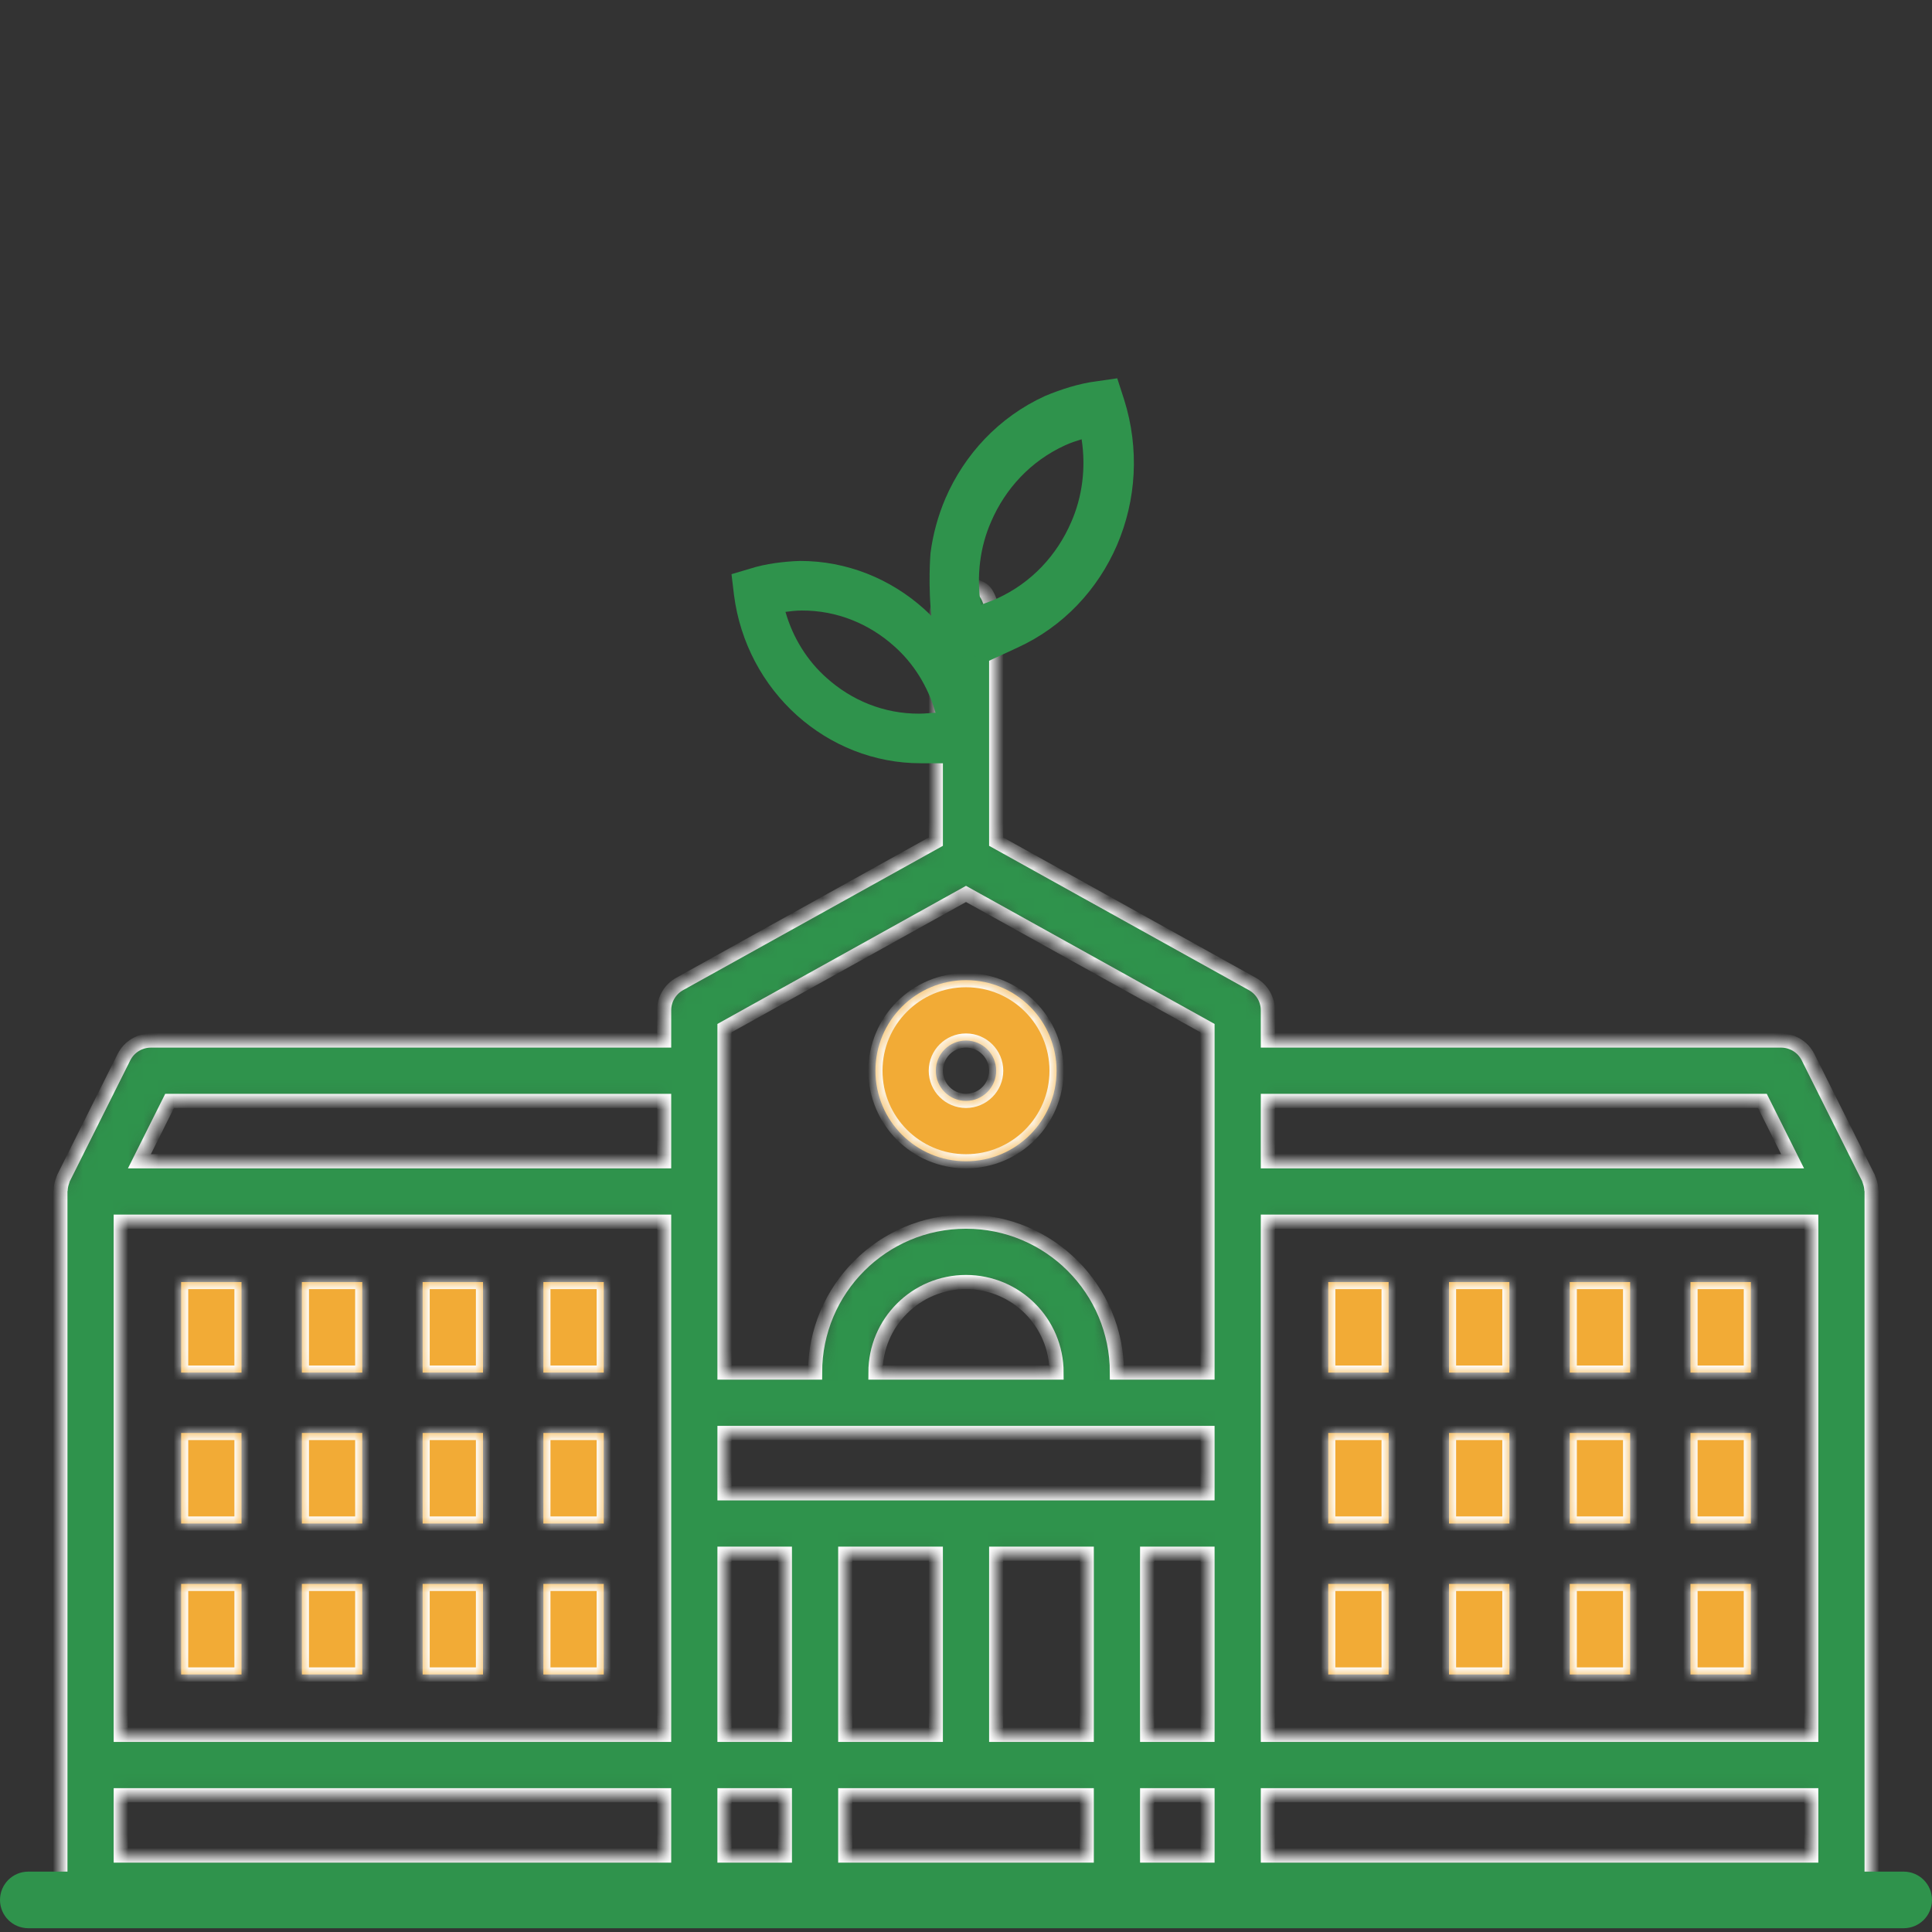 <?xml version="1.0" encoding="UTF-8"?> <svg xmlns="http://www.w3.org/2000/svg" width="128" height="128" viewBox="0 0 128 128" fill="none"><rect x="0" y="0" width="128" height="128" fill="#333333" stroke="none"/><mask id="path-1-inside-1" fill="white"><path d="M64 76.938C67.314 76.938 70 74.251 70 70.938C70 67.624 67.314 64.938 64 64.938C60.687 64.938 58 67.624 58 70.938C58 74.251 60.687 76.938 64 76.938ZM64 68.938C65.105 68.938 66 69.833 66 70.938C66 72.042 65.105 72.938 64 72.938C62.895 72.938 62 72.042 62 70.938C62 69.833 62.895 68.938 64 68.938Z"></path><path d="M12 84.938H16V90.938H12V84.938Z"></path><path d="M20 84.938H24V90.938H20V84.938Z"></path><path d="M28 84.938H32V90.938H28V84.938Z"></path><path d="M36 84.938H40V90.938H36V84.938Z"></path><path d="M12 94.938H16V100.937H12V94.938Z"></path><path d="M20 94.938H24V100.937H20V94.938Z"></path><path d="M28 94.938H32V100.937H28V94.938Z"></path><path d="M36 94.938H40V100.937H36V94.938Z"></path><path d="M12 104.938H16V110.938H12V104.938Z"></path><path d="M20 104.938H24V110.938H20V104.938Z"></path><path d="M28 104.938H32V110.938H28V104.938Z"></path><path d="M36 104.938H40V110.938H36V104.938Z"></path><path d="M112 84.938H116V90.938H112V84.938Z"></path><path d="M104 84.938H108V90.938H104V84.938Z"></path><path d="M96 84.938H100V90.938H96V84.938Z"></path><path d="M88 84.938H92V90.938H88V84.938Z"></path><path d="M112 94.938H116V100.937H112V94.938Z"></path><path d="M104 94.938H108V100.937H104V94.938Z"></path><path d="M96 94.938H100V100.937H96V94.938Z"></path><path d="M88 94.938H92V100.937H88V94.938Z"></path><path d="M112 104.938H116V110.938H112V104.938Z"></path><path d="M104 104.938H108V110.938H104V104.938Z"></path><path d="M96 104.938H100V110.938H96V104.938Z"></path><path d="M88 104.938H92V110.938H88V104.938Z"></path></mask><path d="M64 76.938C67.314 76.938 70 74.251 70 70.938C70 67.624 67.314 64.938 64 64.938C60.687 64.938 58 67.624 58 70.938C58 74.251 60.687 76.938 64 76.938ZM64 68.938C65.105 68.938 66 69.833 66 70.938C66 72.042 65.105 72.938 64 72.938C62.895 72.938 62 72.042 62 70.938C62 69.833 62.895 68.938 64 68.938Z" fill="#F2AB36"></path><path d="M12 84.938H16V90.938H12V84.938Z" fill="#F2AB36"></path><path d="M20 84.938H24V90.938H20V84.938Z" fill="#F2AB36"></path><path d="M28 84.938H32V90.938H28V84.938Z" fill="#F2AB36"></path><path d="M36 84.938H40V90.938H36V84.938Z" fill="#F2AB36"></path><path d="M12 94.938H16V100.937H12V94.938Z" fill="#F2AB36"></path><path d="M20 94.938H24V100.937H20V94.938Z" fill="#F2AB36"></path><path d="M28 94.938H32V100.937H28V94.938Z" fill="#F2AB36"></path><path d="M36 94.938H40V100.937H36V94.938Z" fill="#F2AB36"></path><path d="M12 104.938H16V110.938H12V104.938Z" fill="#F2AB36"></path><path d="M20 104.938H24V110.938H20V104.938Z" fill="#F2AB36"></path><path d="M28 104.938H32V110.938H28V104.938Z" fill="#F2AB36"></path><path d="M36 104.938H40V110.938H36V104.938Z" fill="#F2AB36"></path><path d="M112 84.938H116V90.938H112V84.938Z" fill="#F2AB36"></path><path d="M104 84.938H108V90.938H104V84.938Z" fill="#F2AB36"></path><path d="M96 84.938H100V90.938H96V84.938Z" fill="#F2AB36"></path><path d="M88 84.938H92V90.938H88V84.938Z" fill="#F2AB36"></path><path d="M112 94.938H116V100.937H112V94.938Z" fill="#F2AB36"></path><path d="M104 94.938H108V100.937H104V94.938Z" fill="#F2AB36"></path><path d="M96 94.938H100V100.937H96V94.938Z" fill="#F2AB36"></path><path d="M88 94.938H92V100.937H88V94.938Z" fill="#F2AB36"></path><path d="M112 104.938H116V110.938H112V104.938Z" fill="#F2AB36"></path><path d="M104 104.938H108V110.938H104V104.938Z" fill="#F2AB36"></path><path d="M96 104.938H100V110.938H96V104.938Z" fill="#F2AB36"></path><path d="M88 104.938H92V110.938H88V104.938Z" fill="#F2AB36"></path><path d="M64 76.938C67.314 76.938 70 74.251 70 70.938C70 67.624 67.314 64.938 64 64.938C60.687 64.938 58 67.624 58 70.938C58 74.251 60.687 76.938 64 76.938ZM64 68.938C65.105 68.938 66 69.833 66 70.938C66 72.042 65.105 72.938 64 72.938C62.895 72.938 62 72.042 62 70.938C62 69.833 62.895 68.938 64 68.938Z" stroke="white" stroke-width="0.938" mask="url(#path-1-inside-1)"></path><path d="M12 84.938H16V90.938H12V84.938Z" stroke="white" stroke-width="0.938" mask="url(#path-1-inside-1)"></path><path d="M20 84.938H24V90.938H20V84.938Z" stroke="white" stroke-width="0.938" mask="url(#path-1-inside-1)"></path><path d="M28 84.938H32V90.938H28V84.938Z" stroke="white" stroke-width="0.938" mask="url(#path-1-inside-1)"></path><path d="M36 84.938H40V90.938H36V84.938Z" stroke="white" stroke-width="0.938" mask="url(#path-1-inside-1)"></path><path d="M12 94.938H16V100.937H12V94.938Z" stroke="white" stroke-width="0.938" mask="url(#path-1-inside-1)"></path><path d="M20 94.938H24V100.937H20V94.938Z" stroke="white" stroke-width="0.938" mask="url(#path-1-inside-1)"></path><path d="M28 94.938H32V100.937H28V94.938Z" stroke="white" stroke-width="0.938" mask="url(#path-1-inside-1)"></path><path d="M36 94.938H40V100.937H36V94.938Z" stroke="white" stroke-width="0.938" mask="url(#path-1-inside-1)"></path><path d="M12 104.938H16V110.938H12V104.938Z" stroke="white" stroke-width="0.938" mask="url(#path-1-inside-1)"></path><path d="M20 104.938H24V110.938H20V104.938Z" stroke="white" stroke-width="0.938" mask="url(#path-1-inside-1)"></path><path d="M28 104.938H32V110.938H28V104.938Z" stroke="white" stroke-width="0.938" mask="url(#path-1-inside-1)"></path><path d="M36 104.938H40V110.938H36V104.938Z" stroke="white" stroke-width="0.938" mask="url(#path-1-inside-1)"></path><path d="M112 84.938H116V90.938H112V84.938Z" stroke="white" stroke-width="0.938" mask="url(#path-1-inside-1)"></path><path d="M104 84.938H108V90.938H104V84.938Z" stroke="white" stroke-width="0.938" mask="url(#path-1-inside-1)"></path><path d="M96 84.938H100V90.938H96V84.938Z" stroke="white" stroke-width="0.938" mask="url(#path-1-inside-1)"></path><path d="M88 84.938H92V90.938H88V84.938Z" stroke="white" stroke-width="0.938" mask="url(#path-1-inside-1)"></path><path d="M112 94.938H116V100.937H112V94.938Z" stroke="white" stroke-width="0.938" mask="url(#path-1-inside-1)"></path><path d="M104 94.938H108V100.937H104V94.938Z" stroke="white" stroke-width="0.938" mask="url(#path-1-inside-1)"></path><path d="M96 94.938H100V100.937H96V94.938Z" stroke="white" stroke-width="0.938" mask="url(#path-1-inside-1)"></path><path d="M88 94.938H92V100.937H88V94.938Z" stroke="white" stroke-width="0.938" mask="url(#path-1-inside-1)"></path><path d="M112 104.938H116V110.938H112V104.938Z" stroke="white" stroke-width="0.938" mask="url(#path-1-inside-1)"></path><path d="M104 104.938H108V110.938H104V104.938Z" stroke="white" stroke-width="0.938" mask="url(#path-1-inside-1)"></path><path d="M96 104.938H100V110.938H96V104.938Z" stroke="white" stroke-width="0.938" mask="url(#path-1-inside-1)"></path><path d="M88 104.938H92V110.938H88V104.938Z" stroke="white" stroke-width="0.938" mask="url(#path-1-inside-1)"></path><mask id="path-2-inside-2" fill="white"><path fill-rule="evenodd" clip-rule="evenodd" d="M123.862 78.25C123.844 78.205 123.834 78.159 123.814 78.117C123.794 78.075 123.802 78.067 123.79 78.044L119.79 70.044C119.451 69.365 118.758 68.938 118 68.938H84V66.938C84 66.211 83.606 65.542 82.97 65.189L66 55.762V48.938V42.938C66 42.938 66 39.5 65 39C64 38.5 64 38.938 64 38.938C62.895 38.938 62 39.833 62 40.938V55.762L45.03 65.189C44.395 65.542 44 66.211 44 66.938V68.938H10C9.242 68.938 8.549 69.365 8.21 70.044L4.21 78.044C4.198 78.067 4.196 78.094 4.184 78.117C4.172 78.142 4.156 78.205 4.138 78.25C4.064 78.447 4.022 78.655 4.014 78.865C4.014 78.89 4 78.911 4 78.938V124.938C4 126.042 4.896 126.938 6 126.938H122C123.104 126.938 124 126.042 124 124.938V78.938C124 78.911 123.986 78.892 123.986 78.865C123.978 78.655 123.936 78.447 123.862 78.25ZM44 80.938H8V114.938H44V80.938ZM80 94.938H56H48V98.938H80V94.938ZM64 84.938C60.687 84.938 58 87.624 58 90.938H70C70 87.624 67.314 84.938 64 84.938ZM66 114.938H72V102.938H66V114.938ZM62 102.938H56V114.938H62V102.938ZM52 102.938H48V114.938H52V102.938ZM72 118.938H56V122.938H72V118.938ZM80 102.938H76V114.938H80V102.938ZM84 80.938V100.938V114.938H120V80.938H84ZM118.764 76.938L116.764 72.938H84V76.938H118.764ZM64 59.226L48 68.115V90.938H54C54 85.415 58.477 80.938 64 80.938C69.522 80.938 74 85.415 74 90.938H80V68.115L64 59.226ZM44 72.938H11.236L9.236 76.938H44V72.938ZM44 118.938H8V122.938H44V118.938ZM48 118.938V122.938H52V118.938H48ZM80 118.938H76V122.938H80V118.938ZM84 122.938H120V118.938H84V122.938Z"></path></mask><path fill-rule="evenodd" clip-rule="evenodd" d="M123.862 78.25C123.844 78.205 123.834 78.159 123.814 78.117C123.794 78.075 123.802 78.067 123.79 78.044L119.79 70.044C119.451 69.365 118.758 68.938 118 68.938H84V66.938C84 66.211 83.606 65.542 82.97 65.189L66 55.762V48.938V42.938C66 42.938 66 39.5 65 39C64 38.5 64 38.938 64 38.938C62.895 38.938 62 39.833 62 40.938V55.762L45.03 65.189C44.395 65.542 44 66.211 44 66.938V68.938H10C9.242 68.938 8.549 69.365 8.21 70.044L4.21 78.044C4.198 78.067 4.196 78.094 4.184 78.117C4.172 78.142 4.156 78.205 4.138 78.25C4.064 78.447 4.022 78.655 4.014 78.865C4.014 78.89 4 78.911 4 78.938V124.938C4 126.042 4.896 126.938 6 126.938H122C123.104 126.938 124 126.042 124 124.938V78.938C124 78.911 123.986 78.892 123.986 78.865C123.978 78.655 123.936 78.447 123.862 78.25ZM44 80.938H8V114.938H44V80.938ZM80 94.938H56H48V98.938H80V94.938ZM64 84.938C60.687 84.938 58 87.624 58 90.938H70C70 87.624 67.314 84.938 64 84.938ZM66 114.938H72V102.938H66V114.938ZM62 102.938H56V114.938H62V102.938ZM52 102.938H48V114.938H52V102.938ZM72 118.938H56V122.938H72V118.938ZM80 102.938H76V114.938H80V102.938ZM84 80.938V100.938V114.938H120V80.938H84ZM118.764 76.938L116.764 72.938H84V76.938H118.764ZM64 59.226L48 68.115V90.938H54C54 85.415 58.477 80.938 64 80.938C69.522 80.938 74 85.415 74 90.938H80V68.115L64 59.226ZM44 72.938H11.236L9.236 76.938H44V72.938ZM44 118.938H8V122.938H44V118.938ZM48 118.938V122.938H52V118.938H48ZM80 118.938H76V122.938H80V118.938ZM84 122.938H120V118.938H84V122.938Z" fill="#2F934C" stroke="white" stroke-width="0.938" mask="url(#path-2-inside-2)"></path><path fill-rule="evenodd" clip-rule="evenodd" d="M49.7 37.674C50.23 37.503 50.779 37.391 51.337 37.308C51.867 37.234 52.434 37.18 52.984 37.164C56.12 37.155 59.002 38.359 61.207 40.33C62.076 41.116 62.825 42.006 63.453 42.999C63.453 42.999 64.463 44.764 65.137 46.848C65.811 48.931 64.683 48.913 64.683 48.913L63 50.567C62.814 50.562 61.215 50.571 61.029 50.567C57.892 50.576 55.011 49.372 52.805 47.401C50.553 45.38 49.033 42.574 48.628 39.409L48.464 38.04L49.7 37.674ZM52.04 40.539C52.365 40.498 52.719 40.449 53.119 40.449C55.455 40.439 57.591 41.334 59.236 42.808C60.525 43.943 61.481 45.477 61.982 47.222C61.647 47.233 61.294 47.282 60.893 47.282C58.557 47.292 56.422 46.397 54.777 44.924C53.487 43.788 52.531 42.255 52.04 40.539Z" fill="#2F934C"></path><path fill-rule="evenodd" clip-rule="evenodd" d="M72.651 25.262C72.058 25.333 71.474 25.471 70.893 25.64C70.343 25.807 69.766 26.009 69.224 26.241C66.165 27.641 63.9 30.108 62.638 33.019C62.145 34.175 61.816 35.378 61.65 36.627C61.65 36.627 61.459 38.8 61.739 41.132C62.019 43.465 63.109 42.939 63.109 42.939L65.491 43.794C65.671 43.706 67.232 42.996 67.411 42.908C70.47 41.508 72.736 39.041 73.998 36.13C75.283 33.151 75.503 29.735 74.475 26.47L74.02 25.063L72.651 25.262ZM71.66 29.103C71.325 29.21 70.958 29.321 70.568 29.501C68.289 30.541 66.611 32.372 65.671 34.546C64.926 36.231 64.684 38.154 64.98 40.079C65.311 39.939 65.677 39.828 66.067 39.648C68.347 38.608 70.024 36.777 70.964 34.603C71.71 32.918 71.952 30.995 71.66 29.103Z" fill="#2F934C"></path><path d="M126.125 124H111L80.904 124L31.601 124H27.851H1.875C0.839 124 0 124.839 0 125.875C0 126.911 0.839 127.75 1.875 127.75H126.125C127.161 127.75 128 126.911 128 125.875C128 124.839 127.161 124 126.125 124Z" fill="#2F934C"></path></svg> 